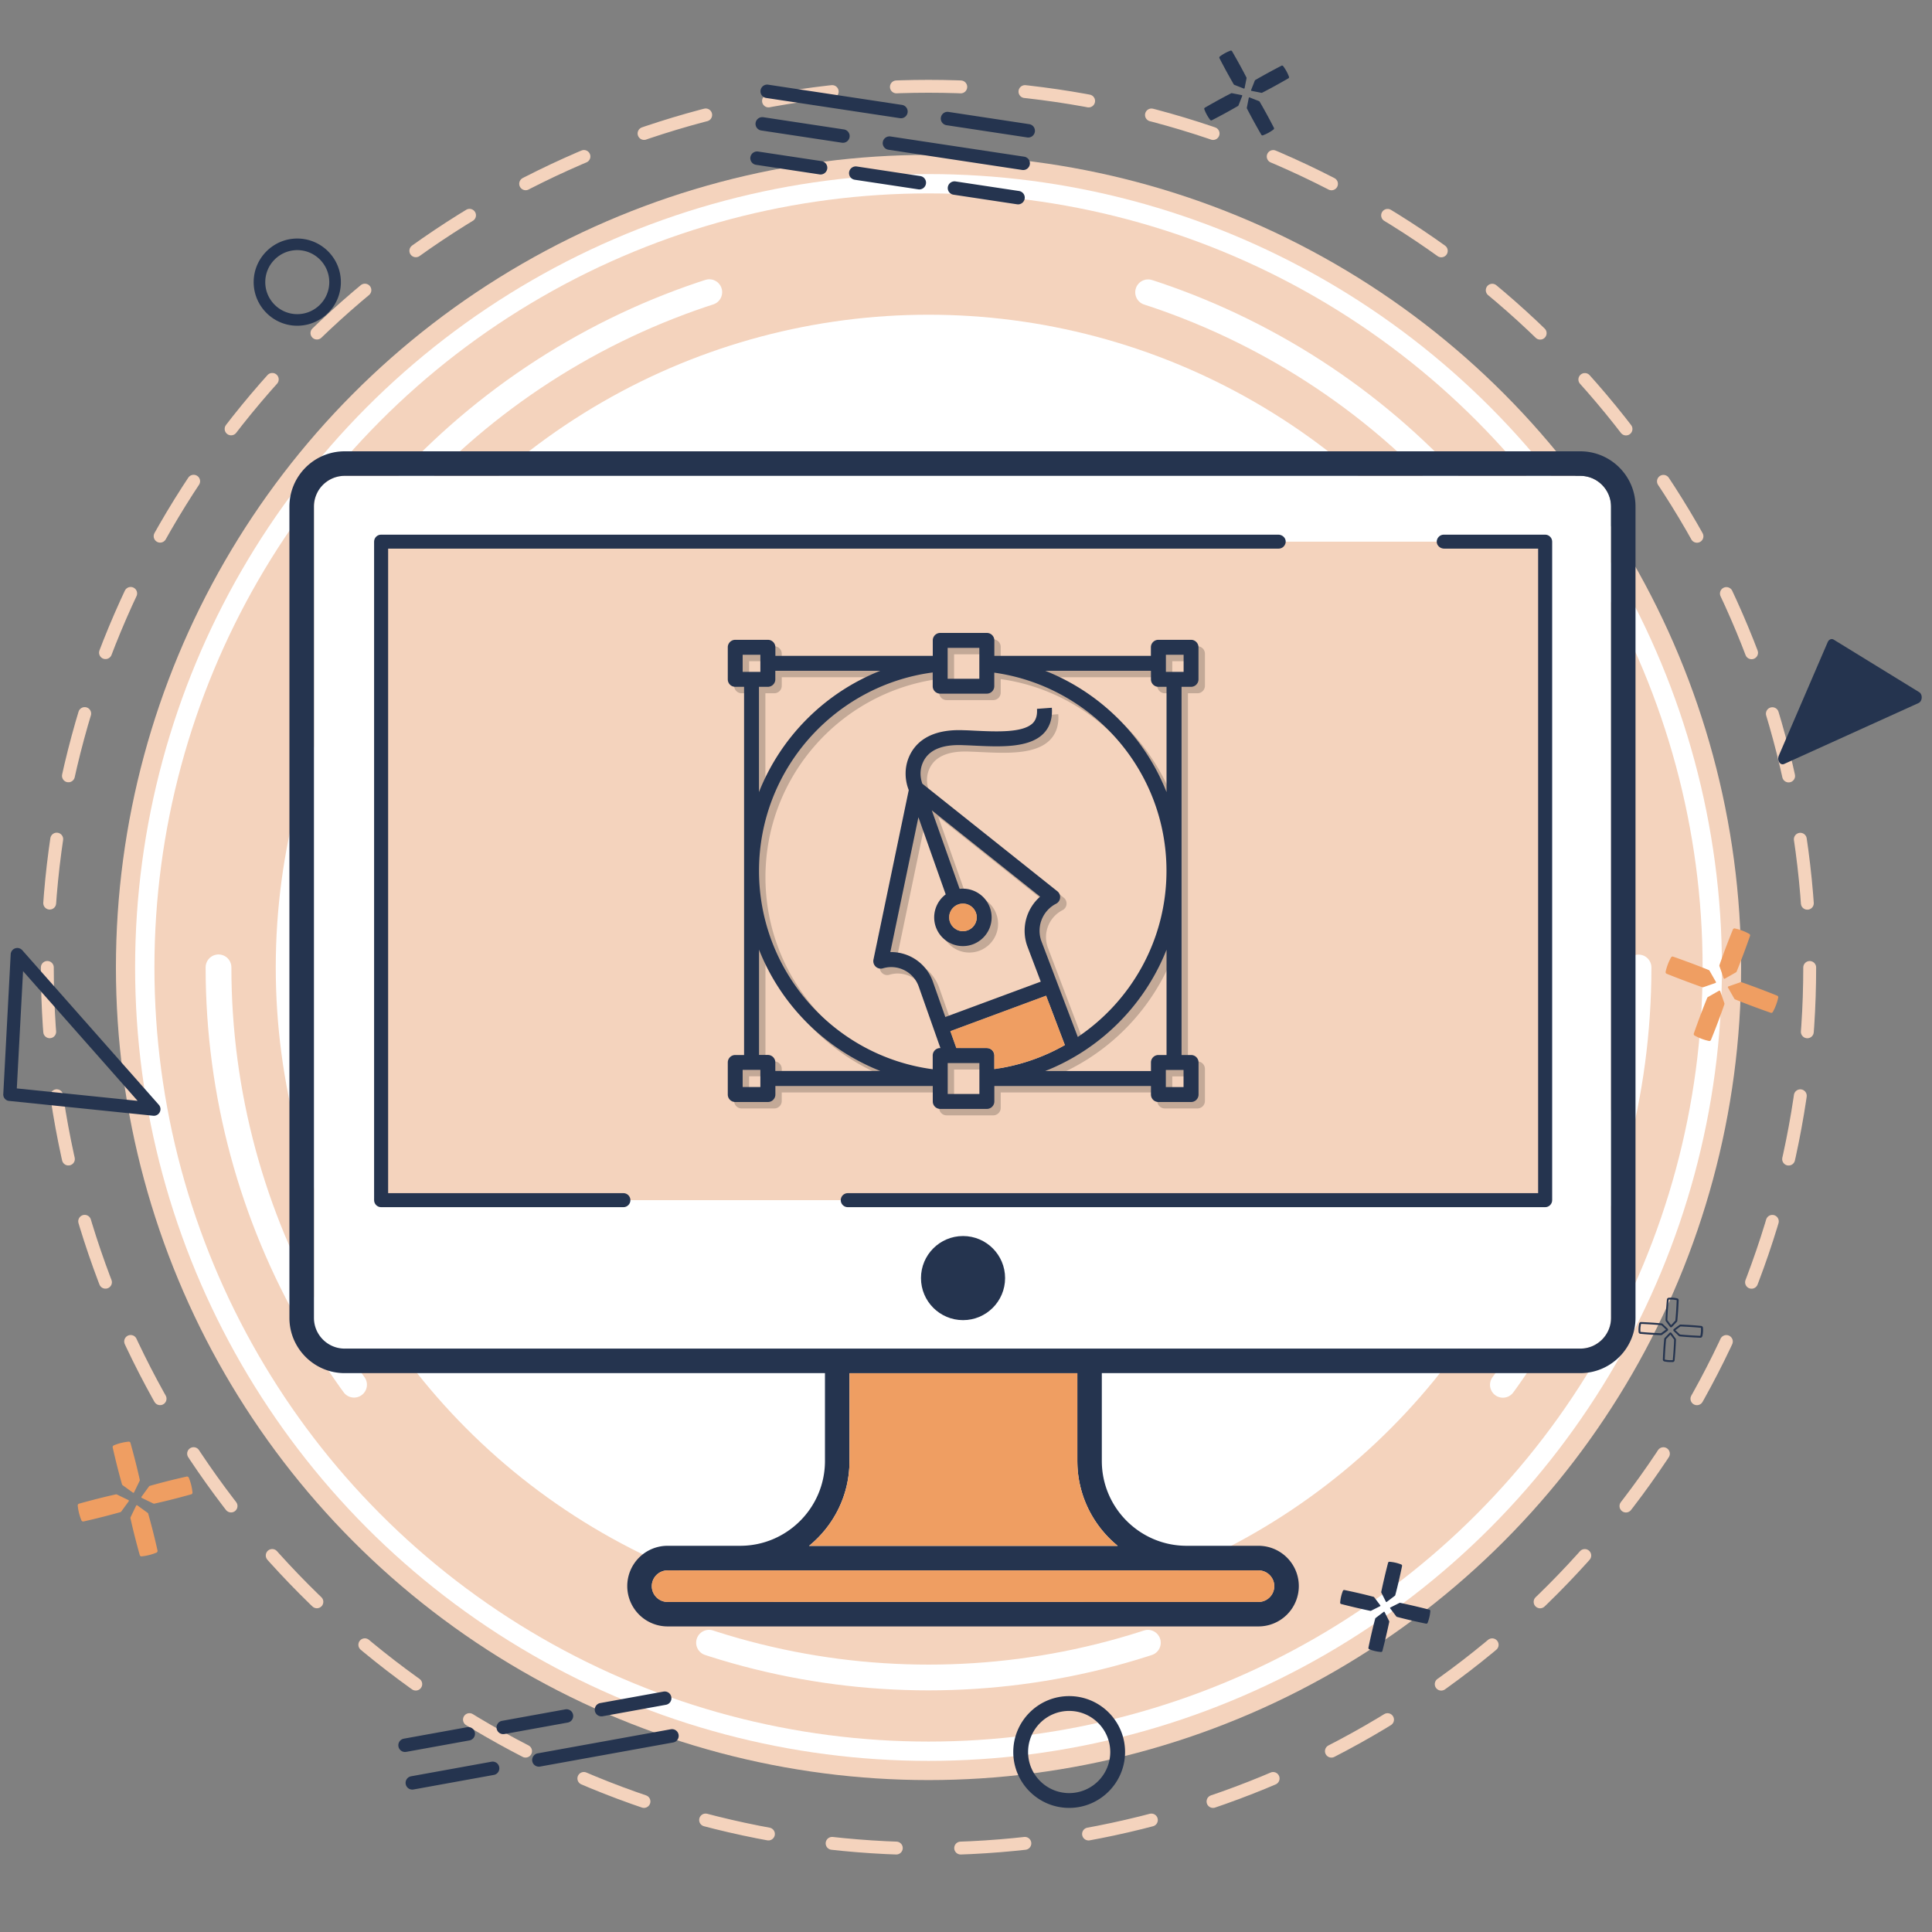 <svg version="1.1" id="Layer_1" xmlns="http://www.w3.org/2000/svg" x="0" y="0" viewBox="0 0 300 300" xml:space="preserve"><rect x="0" y="0" width="300" height="300" fill="#808080" stroke="none"/><style>.st0{fill:#f4d3bd}.st1{fill:#fff}.st4{fill:#ef9e62}.st5{fill:#25344f}</style><circle class="st0" cx="144.18" cy="150.23" r="126.18"/><circle class="st1" cx="144.18" cy="150.23" r="123.2"/><circle class="st0" cx="144.18" cy="150.23" r="120.2"/><circle class="st1" cx="144.18" cy="150.23" r="101.36"/><circle cx="144.18" cy="150.23" r="110.25" style="fill:none;stroke:#fff;stroke-width:4;stroke-linecap:round;stroke-miterlimit:10;stroke-dasharray:69.276,69.276"/><circle cx="144.18" cy="150.23" r="136.83" style="fill:none;stroke:#f4d3bd;stroke-width:2;stroke-linecap:round;stroke-miterlimit:10;stroke-dasharray:9.997,9.997"/><path class="st4" d="M24.46 240.77c.03.13-.04.26-.16.32a8 8 0 0 1-2.31.58c-.13.01-.26-.07-.29-.2-.56-2.01-1.05-3.93-1.44-5.71a.23.23 0 0 1 .02-.18l.86-1.78c.03-.07.12-.09.18-.05l1.6 1.16c.05.04.09.09.1.15.53 1.88 1.01 3.78 1.44 5.71m-6.96-16.01c-.03-.13.04-.26.16-.32a8 8 0 0 1 2.31-.58c.13-.01.26.07.29.2.56 2.01 1.05 3.93 1.44 5.71.02.06.01.12-.02.18l-.86 1.78c-.03.07-.12.09-.18.05l-1.6-1.16a.25.25 0 0 1-.1-.15c-.53-1.88-1.01-3.78-1.44-5.71m-4.53 11.49a.29.29 0 0 1-.32-.16 8 8 0 0 1-.58-2.31c-.01-.13.07-.26.2-.29 2.01-.56 3.93-1.05 5.71-1.44a.23.23 0 0 1 .18.02l1.78.86c.07.03.09.12.05.18l-1.16 1.6c-.04.05-.09.09-.15.1-1.87.52-3.77 1.01-5.71 1.44m16.02-6.97c.13-.03.26.04.32.16a8 8 0 0 1 .58 2.31c.01.13-.07.26-.2.29-2.01.56-3.93 1.05-5.71 1.44a.23.23 0 0 1-.18-.02l-1.78-.86c-.07-.03-.09-.12-.05-.18l1.16-1.6c.04-.05.09-.09.15-.1 1.87-.53 3.77-1.01 5.71-1.44m236.69-67.81c-.05.13-.18.2-.31.17a8 8 0 0 1-2.23-.84c-.12-.07-.17-.21-.12-.33.69-1.97 1.38-3.82 2.07-5.51.02-.06.06-.11.12-.14l1.72-.98c.07-.04.15-.01.18.07l.65 1.87q.03.09 0 .18c-.64 1.84-1.33 3.67-2.08 5.51m3.4-17.13c.05-.13.18-.2.31-.17.79.17 1.53.45 2.23.84.12.07.17.21.12.33-.69 1.97-1.38 3.82-2.07 5.51-.02.06-.06.11-.12.14l-1.72.98c-.07.04-.15.01-.18-.07l-.65-1.87a.28.28 0 0 1 0-.18c.64-1.84 1.33-3.67 2.08-5.51m-10.27 6.87a.27.27 0 0 1-.17-.31c.17-.79.45-1.53.84-2.23.07-.12.21-.17.33-.12 1.97.69 3.82 1.38 5.51 2.07.06.02.11.06.14.12l.98 1.72c.04.07.01.15-.07.18l-1.87.65q-.09.03-.18 0c-1.83-.65-3.67-1.34-5.51-2.08m17.14 3.39c.13.05.2.18.17.31a8 8 0 0 1-.84 2.23c-.07.12-.21.17-.33.12-1.97-.69-3.82-1.38-5.51-2.07a.24.24 0 0 1-.14-.12l-.98-1.72c-.04-.07-.01-.15.07-.18l1.87-.65q.09-.03.18 0c1.83.65 3.67 1.34 5.51 2.08"/><path class="st5" d="M214.66 256.36c-.02.1-.12.17-.22.16-.63-.05-1.24-.19-1.82-.42-.1-.04-.15-.14-.13-.25.33-1.6.68-3.12 1.05-4.5a.2.2 0 0 1 .08-.12l1.24-.94c.05-.04.12-.02.14.03l.7 1.39c.02.04.03.09.02.14-.32 1.5-.67 3-1.06 4.51m.88-13.69c.02-.1.12-.17.22-.16.63.05 1.24.19 1.82.42.1.04.15.14.13.25-.33 1.6-.68 3.12-1.05 4.5a.2.2 0 0 1-.08.12l-1.24.94c-.05.04-.12.02-.14-.03l-.7-1.39c-.02-.04-.03-.09-.02-.14.32-1.51.67-3.01 1.06-4.51m-7.28 6.4a.21.21 0 0 1-.16-.22c.05-.63.19-1.24.42-1.82.04-.1.14-.15.25-.13 1.6.33 3.12.68 4.5 1.05a.2.2 0 0 1 .12.08l.94 1.24c.04.05.02.12-.03.14l-1.39.7c-.04.02-.09.03-.14.02-1.51-.32-3.01-.67-4.51-1.06m13.68.88c.1.02.17.12.16.22-.05.63-.19 1.24-.42 1.82-.04.1-.14.15-.25.13-1.6-.33-3.12-.68-4.5-1.05a.2.2 0 0 1-.12-.08l-.94-1.24c-.04-.05-.02-.12.03-.14l1.39-.7c.04-.02.09-.03.14-.02 1.51.32 3.01.67 4.51 1.06M197.81 19.84c.05.09.02.21-.06.27-.5.38-1.05.68-1.64.9-.1.04-.21 0-.26-.1-.82-1.42-1.57-2.78-2.22-4.05-.02-.04-.03-.09-.02-.14l.3-1.52c.01-.06.07-.09.13-.07l1.45.57c.05.02.08.05.11.09.76 1.31 1.5 2.66 2.21 4.05m-8.45-10.8a.216.216 0 0 1 .06-.27c.5-.38 1.05-.68 1.64-.9.1-.04.21 0 .26.1.82 1.42 1.57 2.78 2.22 4.05.02.04.03.09.02.14l-.3 1.52c-.01.06-.07.09-.13.07l-1.45-.57a.24.24 0 0 1-.11-.09 92 92 0 0 1-2.21-4.05m-1.18 9.63c-.09.05-.21.02-.27-.06a6.4 6.4 0 0 1-.9-1.64c-.04-.1 0-.21.1-.26 1.42-.82 2.78-1.57 4.05-2.22.04-.02.09-.03.14-.02l1.52.3c.06.01.09.07.07.13l-.57 1.45c-.02.05-.05.08-.09.11-1.31.76-2.66 1.5-4.05 2.21m10.8-8.46c.09-.05.21-.02.27.06.38.5.68 1.05.9 1.64.04.1 0 .21-.1.26-1.42.82-2.78 1.57-4.05 2.22-.04.02-.09.03-.14.02l-1.52-.3c-.06-.01-.09-.07-.07-.13l.57-1.45c.02-.05.05-.08.09-.11 1.32-.76 2.67-1.5 4.05-2.21M259.4 211.5c-.32 0-.64-.03-.96-.1a.29.29 0 0 1-.23-.3c.05-1.22.12-2.26.21-3.18 0-.06.03-.13.08-.17l.74-.78c.04-.05.1-.07.17-.06.06 0 .12.04.15.09l.63.86c.04.06.06.12.05.19a55 55 0 0 1-.21 3.18c-.01.14-.12.25-.26.27-.12-.01-.25 0-.37 0m-.02-4.27-.67.71c-.09.92-.16 1.96-.21 3.17.41.09.83.12 1.25.09v-.01c.1-1.03.17-2.1.21-3.17zm.09-1.12h-.01c-.06 0-.12-.04-.15-.09l-.63-.86a.26.26 0 0 1-.05-.19c.04-1.07.11-2.14.21-3.18.01-.14.12-.25.26-.27.45-.04.89-.01 1.33.09.14.03.24.16.23.3-.05 1.22-.12 2.26-.21 3.18 0 .06-.03.13-.08.17l-.74.78c-.05.04-.11.07-.16.07m-.01-4.32c-.12 0-.23.01-.35.01v.01c-.1 1.03-.17 2.1-.21 3.17l.58.79.67-.71c.09-.92.16-1.96.21-3.17-.3-.06-.6-.1-.9-.1m-1.55 5.53h-.02c-1.08-.04-2.15-.11-3.18-.21a.3.3 0 0 1-.27-.26c-.04-.45-.01-.89.09-1.33a.3.3 0 0 1 .3-.23c1.22.05 2.26.12 3.18.21.06 0 .13.03.17.08l.78.74c.05.04.07.1.06.17 0 .06-.04.12-.09.16l-.86.63c-.04.02-.1.04-.16.04m-3.09-1.75c-.09.41-.12.83-.09 1.25h.01c1.02.1 2.09.16 3.17.21l.79-.58-.71-.67c-.91-.09-1.95-.15-3.17-.21m9.22 2.15h-.02c-1.22-.05-2.26-.12-3.18-.21-.06 0-.13-.03-.17-.08l-.77-.74c-.05-.04-.07-.1-.06-.17 0-.06.04-.12.09-.16l.86-.63a.25.25 0 0 1 .19-.05c1.08.04 2.15.11 3.18.21.14.01.25.12.27.26.04.45.01.89-.09 1.33-.05.15-.17.24-.3.24m-3.89-1.17.71.67c.92.09 1.96.16 3.17.21.09-.41.12-.83.09-1.25h-.01c-1.02-.1-2.09-.16-3.17-.21zM139.74 18.35l-20.77-3.14a1.04 1.04 0 0 1-.87-1.19c.09-.57.62-.96 1.19-.87l20.77 3.14c.57.09.96.62.87 1.19s-.62.96-1.19.87m19.76 2.99-12.53-1.9c-.57-.09-.96-.62-.87-1.19s.62-.96 1.19-.87l12.53 1.9c.57.09.96.62.87 1.19s-.62.96-1.19.87m-21.23-.15 20.77 3.14c.57.09.96.62.87 1.19s-.62.96-1.19.87l-20.77-3.14c-.57-.09-.96-.62-.87-1.19s.63-.95 1.19-.87m10.1 6.98 9.87 1.49c.57.09.96.62.87 1.19s-.62.96-1.19.87l-9.87-1.49a1.04 1.04 0 0 1-.87-1.19c.09-.56.62-.95 1.19-.87m-15.33-2.32 9.87 1.49c.57.09.96.62.87 1.19s-.62.96-1.19.87l-9.87-1.49a1.04 1.04 0 0 1-.87-1.19c.09-.56.62-.95 1.19-.87m-15.33-2.32 9.87 1.49c.57.09.96.62.87 1.19s-.62.96-1.19.87l-9.87-1.49a1.04 1.04 0 0 1-.87-1.19c.09-.56.63-.95 1.19-.87m.81-5.33 12.53 1.9c.57.09.96.62.87 1.19s-.62.96-1.19.87l-12.53-1.9a1.04 1.04 0 0 1-.87-1.19c.09-.56.62-.95 1.19-.87M83.49 272.26l20.67-3.74c.57-.1 1.11.27 1.21.84s-.27 1.11-.84 1.21l-20.67 3.74c-.57.1-1.11-.27-1.21-.84-.1-.56.28-1.11.84-1.21m-19.65 3.56 12.47-2.26c.57-.1 1.11.27 1.21.84s-.27 1.11-.84 1.21l-12.47 2.26c-.57.1-1.11-.27-1.21-.84-.11-.56.27-1.11.84-1.21m9.06-5.57-9.82 1.78c-.57.1-1.11-.27-1.21-.84s.27-1.11.84-1.21l9.82-1.78c.57-.1 1.11.27 1.21.84.1.56-.27 1.1-.84 1.21m15.25-2.77-9.82 1.78c-.57.1-1.11-.27-1.21-.84s.27-1.11.84-1.21l9.82-1.78c.57-.1 1.11.27 1.21.84s-.27 1.11-.84 1.21m15.25-2.76-9.82 1.78c-.57.1-1.11-.27-1.21-.84s.27-1.11.84-1.21l9.82-1.78c.57-.1 1.11.27 1.21.84.11.57-.27 1.11-.84 1.21M.51 170.05a.4.4 0 0 1 0-.16l1.15-21.71a1.03 1.03 0 0 1 1.8-.63l21.2 24c.28.32.34.78.14 1.15-.19.38-.6.6-1.02.55l-22.36-2.3c-.48-.03-.86-.42-.91-.9m3.07-19.25-.97 18.21 18.76 1.93zm294.82-42.45c-.02.37-.21.69-.49.82l-20.87 9.46c-.28.12-.58.02-.76-.27s-.21-.69-.07-1.02l7.59-17.62c.17-.39.52-.57.83-.45.03.01.07.03.1.05l13.28 8.16c.26.16.41.5.39.87M166.02 280.73c-4.79 0-8.68-3.89-8.68-8.68s3.89-8.68 8.68-8.68 8.68 3.89 8.68 8.68c0 4.78-3.9 8.68-8.68 8.68m0-15.06c-3.52 0-6.38 2.86-6.38 6.38s2.86 6.38 6.38 6.38 6.38-2.86 6.38-6.38c-.01-3.52-2.87-6.38-6.38-6.38M46.16 50.58c-3.73 0-6.77-3.04-6.77-6.77s3.04-6.77 6.77-6.77 6.77 3.04 6.77 6.77-3.04 6.77-6.77 6.77m0-11.74c-2.74 0-4.97 2.23-4.97 4.97s2.23 4.97 4.97 4.97 4.97-2.23 4.97-4.97-2.23-4.97-4.97-4.97"/><path class="st1" d="M250.16 78.66v125.98c0 2.63-2.14 4.77-4.77 4.77H53.52c-2.63 0-4.77-2.14-4.77-4.77V78.66c0-2.63 2.14-4.77 4.77-4.77h191.87c2.63 0 4.77 2.14 4.77 4.77"/><path class="st0" d="M59.08 84.11h180.75v102.25H59.08z"/><path class="st5" d="M60.27 185.27H96.8c.6 0 1.09.49 1.09 1.09s-.49 1.09-1.09 1.09H59.18c-.6 0-1.09-.49-1.09-1.09V84.11c0-.6.48-1.09 1.09-1.09h139.31c.51 0 .99.33 1.12.82.1.4-.04.78-.29 1.03-.2.2-.47.32-.77.32H60.27zM241.02 84.11v102.25c0 .6-.49 1.09-1.09 1.09H131.64c-.6 0-1.09-.49-1.09-1.09s.49-1.09 1.09-1.09h107.2V85.19h-14.59c-.51 0-.99-.33-1.12-.82-.1-.4.04-.78.29-1.03.2-.2.47-.32.77-.32h15.74c.6 0 1.09.49 1.09 1.09"/><path class="st5" d="M245.39 70.08H53.52c-4.74 0-8.58 3.85-8.58 8.58v125.98c0 4.73 3.85 8.58 8.58 8.58h74.58v13.64c0 7.26-5.91 13.17-13.17 13.17h-11.27a6.26 6.26 0 0 0-6.26 6.26 6.27 6.27 0 0 0 6.26 6.26h91.76a6.27 6.27 0 0 0 6.26-6.26c0-.87-.18-1.7-.5-2.45a6.27 6.27 0 0 0-5.76-3.81h-11.16c-7.26 0-13.17-5.91-13.17-13.17v-13.64h74.29c4.73 0 8.58-3.85 8.58-8.58V78.66c.01-4.73-3.84-8.58-8.57-8.58m-49.97 173.77c1.35 0 2.45 1.1 2.45 2.45s-1.1 2.45-2.45 2.45h-91.76c-1.35 0-2.45-1.1-2.45-2.45s1.1-2.45 2.45-2.45zm-21.86-3.81h-47.93c3.83-3.12 6.28-7.86 6.28-13.17v-13.64h35.38v13.64c0 5.3 2.45 10.05 6.27 13.17m76.6-35.4c0 2.63-2.14 4.77-4.77 4.77H53.52c-2.63 0-4.77-2.14-4.77-4.77V78.66c0-2.63 2.14-4.77 4.77-4.77h191.87c2.63 0 4.77 2.14 4.77 4.77z"/><path class="st4" d="M197.87 246.3c0 1.35-1.1 2.45-2.45 2.45h-91.76c-1.35 0-2.45-1.1-2.45-2.45s1.1-2.45 2.45-2.45h91.76c1.35 0 2.45 1.1 2.45 2.45m-24.31-6.26h-47.93c3.83-3.12 6.28-7.86 6.28-13.17v-13.64h35.38v13.64c0 5.3 2.45 10.05 6.27 13.17"/><circle class="st5" cx="149.54" cy="198.46" r="6.53"/><path d="M185.94 107.65c.64 0 1.16-.52 1.16-1.16v-4.98c0-.64-.52-1.16-1.16-1.16h-5.07c-.64 0-1.16.52-1.16 1.16v1.33h-24.32v-2.4c0-.64-.52-1.16-1.16-1.16h-7.24c-.64 0-1.16.52-1.16 1.16v2.4h-24.44v-1.33c0-.64-.52-1.16-1.16-1.16h-5.07c-.64 0-1.16.52-1.16 1.16v4.98c0 .64.52 1.16 1.16 1.16h1.37v57.17h-1.37c-.64 0-1.16.52-1.16 1.16v4.98c0 .64.52 1.16 1.16 1.16h5.07c.64 0 1.16-.52 1.16-1.16v-1.33h24.44v2.4c0 .64.52 1.16 1.16 1.16h7.24c.64 0 1.16-.52 1.16-1.16v-2.4h24.32v1.33c0 .64.52 1.16 1.16 1.16h5.07c.64 0 1.16-.52 1.16-1.16v-4.98c0-.64-.52-1.16-1.16-1.16h-1.48v-57.17zm-6.23-2.49v1.33c0 .64.52 1.16 1.16 1.16h1.26V124c-3.39-8.59-10.25-15.44-18.84-18.84zm-31.56-3.56h4.92v4.8h-4.92zm-26.76 4.89v-1.33h16.3c-8.59 3.39-15.44 10.25-18.84 18.84v-16.35h1.37c.65 0 1.17-.52 1.17-1.16m-5.07-1.16v-2.66h2.75v2.66zm2.75 64.46h-2.75v-2.66h2.75zm2.32-2.49v-1.33c0-.64-.52-1.16-1.16-1.16h-1.37v-16.35c3.39 8.59 10.25 15.44 18.84 18.84zm25.6-3.56c-.64 0-1.16.52-1.16 1.16v2.13c-15.2-2.01-26.97-15.06-26.97-30.81s11.77-28.79 26.97-30.8v2.13c0 .64.52 1.16 1.16 1.16h7.24c.64 0 1.16-.52 1.16-1.16v-2.1c15.09 2.12 26.74 15.11 26.74 30.77 0 10.74-5.47 20.22-13.77 25.8l-5.63-14.82c-.85-2.25.12-4.77 2.26-5.87.35-.18.59-.53.62-.92.04-.39-.12-.78-.43-1.02l-20.96-16.7c-.38-1.07-.37-2.2.04-3.18.83-2.01 2.94-2.95 6.31-2.8.54.02 1.09.04 1.66.07 4.02.19 8.58.41 10.82-1.89.97-1 1.4-2.34 1.28-3.99l-2.31.17c.07.97-.14 1.69-.63 2.2-1.52 1.55-5.69 1.35-9.05 1.19-.58-.03-1.15-.06-1.68-.07-5.52-.24-7.7 2.17-8.55 4.24-.62 1.51-.65 3.23-.08 4.84l.08.22-5.48 26.32c-.08.4.05.81.35 1.09s.73.38 1.12.26c2.31-.69 4.75.55 5.56 2.83l3.37 9.56h-.04zm-1.14-10.33a6.86 6.86 0 0 0-6.6-4.57l4.36-20.94 4.24 11.98a4.47 4.47 0 0 0-1.79 3.57c0 2.46 2 4.46 4.46 4.46s4.46-2 4.46-4.46a4.464 4.464 0 0 0-4.97-4.43l-4.32-12.19 16.82 13.4a7.05 7.05 0 0 0-1.95 7.8l2.05 5.4-14.82 5.49zm2.53-9.96c0-1.18.96-2.14 2.14-2.14s2.14.96 2.14 2.14-.96 2.14-2.14 2.14-2.14-.96-2.14-2.14m4.69 27.42h-4.92v-4.8h4.92zm1.16-7.13h-4.74l-.93-2.62 14.87-5.51 2.91 7.67a30.7 30.7 0 0 1-10.96 3.73v-2.1c.01-.65-.5-1.17-1.15-1.17m25.48 2.24v1.33H163.3c8.59-3.39 15.44-10.25 18.84-18.84v16.35h-1.26c-.65 0-1.17.52-1.17 1.16m5.07 1.16v2.66h-2.75v-2.66zm-2.75-61.81v-2.66h2.75v2.66z" style="opacity:.2"/><path class="st5" d="M184.94 106.65c.64 0 1.16-.52 1.16-1.16v-4.98c0-.64-.52-1.16-1.16-1.16h-5.07c-.64 0-1.16.52-1.16 1.16v1.33H154.4v-2.4c0-.64-.52-1.16-1.16-1.16H146c-.64 0-1.16.52-1.16 1.16v2.4H120.4v-1.33c0-.64-.52-1.16-1.16-1.16h-5.07c-.64 0-1.16.52-1.16 1.16v4.98c0 .64.52 1.16 1.16 1.16h1.37v57.17h-1.37c-.64 0-1.16.52-1.16 1.16v4.98c0 .64.52 1.16 1.16 1.16h5.07c.64 0 1.16-.52 1.16-1.16v-1.33h24.44v2.4c0 .64.52 1.16 1.16 1.16h7.24c.64 0 1.16-.52 1.16-1.16v-2.4h24.32v1.33c0 .64.52 1.16 1.16 1.16h5.07c.64 0 1.16-.52 1.16-1.16v-4.98c0-.64-.52-1.16-1.16-1.16h-1.48v-57.17zm-6.22-2.49v1.33c0 .64.52 1.16 1.16 1.16h1.26V123c-3.39-8.59-10.25-15.44-18.84-18.84zm-31.57-3.56h4.92v4.8h-4.92zm-26.76 4.89v-1.33h16.3c-8.59 3.39-15.44 10.25-18.84 18.84v-16.35h1.37c.65 0 1.17-.52 1.17-1.16m-5.07-1.16v-2.66h2.75v2.66zm2.75 64.46h-2.75v-2.66h2.75zm2.32-2.49v-1.33c0-.64-.52-1.16-1.16-1.16h-1.37v-16.35c3.39 8.59 10.25 15.44 18.84 18.84zm25.6-3.56c-.64 0-1.16.52-1.16 1.16v2.13c-15.2-2.01-26.97-15.06-26.97-30.81s11.77-28.79 26.97-30.8v2.13c0 .64.52 1.16 1.16 1.16h7.24c.64 0 1.16-.52 1.16-1.16v-2.1c15.09 2.12 26.74 15.11 26.74 30.77 0 10.74-5.47 20.22-13.77 25.8l-5.63-14.82c-.85-2.25.12-4.77 2.26-5.87.35-.18.59-.53.62-.92.04-.39-.12-.78-.43-1.02l-20.96-16.7c-.38-1.07-.37-2.2.04-3.18.83-2.01 2.94-2.95 6.31-2.8.54.02 1.09.04 1.66.07 4.02.19 8.58.41 10.82-1.89.97-1 1.4-2.34 1.28-3.99l-2.31.17c.07.97-.14 1.69-.63 2.2-1.52 1.55-5.69 1.35-9.05 1.19-.58-.03-1.15-.06-1.68-.07-5.52-.24-7.7 2.17-8.55 4.24-.62 1.51-.65 3.23-.08 4.84l.08.22-5.48 26.32c-.08.4.05.81.35 1.09s.73.38 1.12.26c2.31-.69 4.75.55 5.56 2.83l3.37 9.56h-.04zm-1.14-10.33a6.86 6.86 0 0 0-6.6-4.57l4.36-20.94 4.24 11.98a4.47 4.47 0 0 0-1.79 3.57c0 2.46 2 4.46 4.46 4.46s4.46-2 4.46-4.46a4.464 4.464 0 0 0-4.97-4.43l-4.32-12.19 16.82 13.4a7.05 7.05 0 0 0-1.95 7.8l2.05 5.4-14.82 5.49zm2.53-9.96c0-1.18.96-2.14 2.14-2.14s2.14.96 2.14 2.14-.96 2.14-2.14 2.14-2.14-.96-2.14-2.14m4.7 27.42h-4.92v-4.8h4.92zm1.16-7.13h-4.74l-.93-2.62 14.87-5.51 2.91 7.67a30.7 30.7 0 0 1-10.96 3.73v-2.1c.01-.65-.51-1.17-1.15-1.17m25.48 2.24v1.33H162.3c8.59-3.39 15.44-10.25 18.84-18.84v16.35h-1.26c-.64 0-1.16.52-1.16 1.16m5.06 1.16v2.66h-2.75v-2.66zm-2.74-61.81v-2.66h2.75v2.66z"/><path class="st4" d="M154.4 166v-2.1c0-.64-.52-1.16-1.16-1.16h-4.74l-.93-2.62 14.87-5.51 2.91 7.67A30.8 30.8 0 0 1 154.4 166m-2.73-23.55c0 1.18-.96 2.14-2.14 2.14s-2.14-.96-2.14-2.14.96-2.14 2.14-2.14 2.14.96 2.14 2.14"/></svg>
